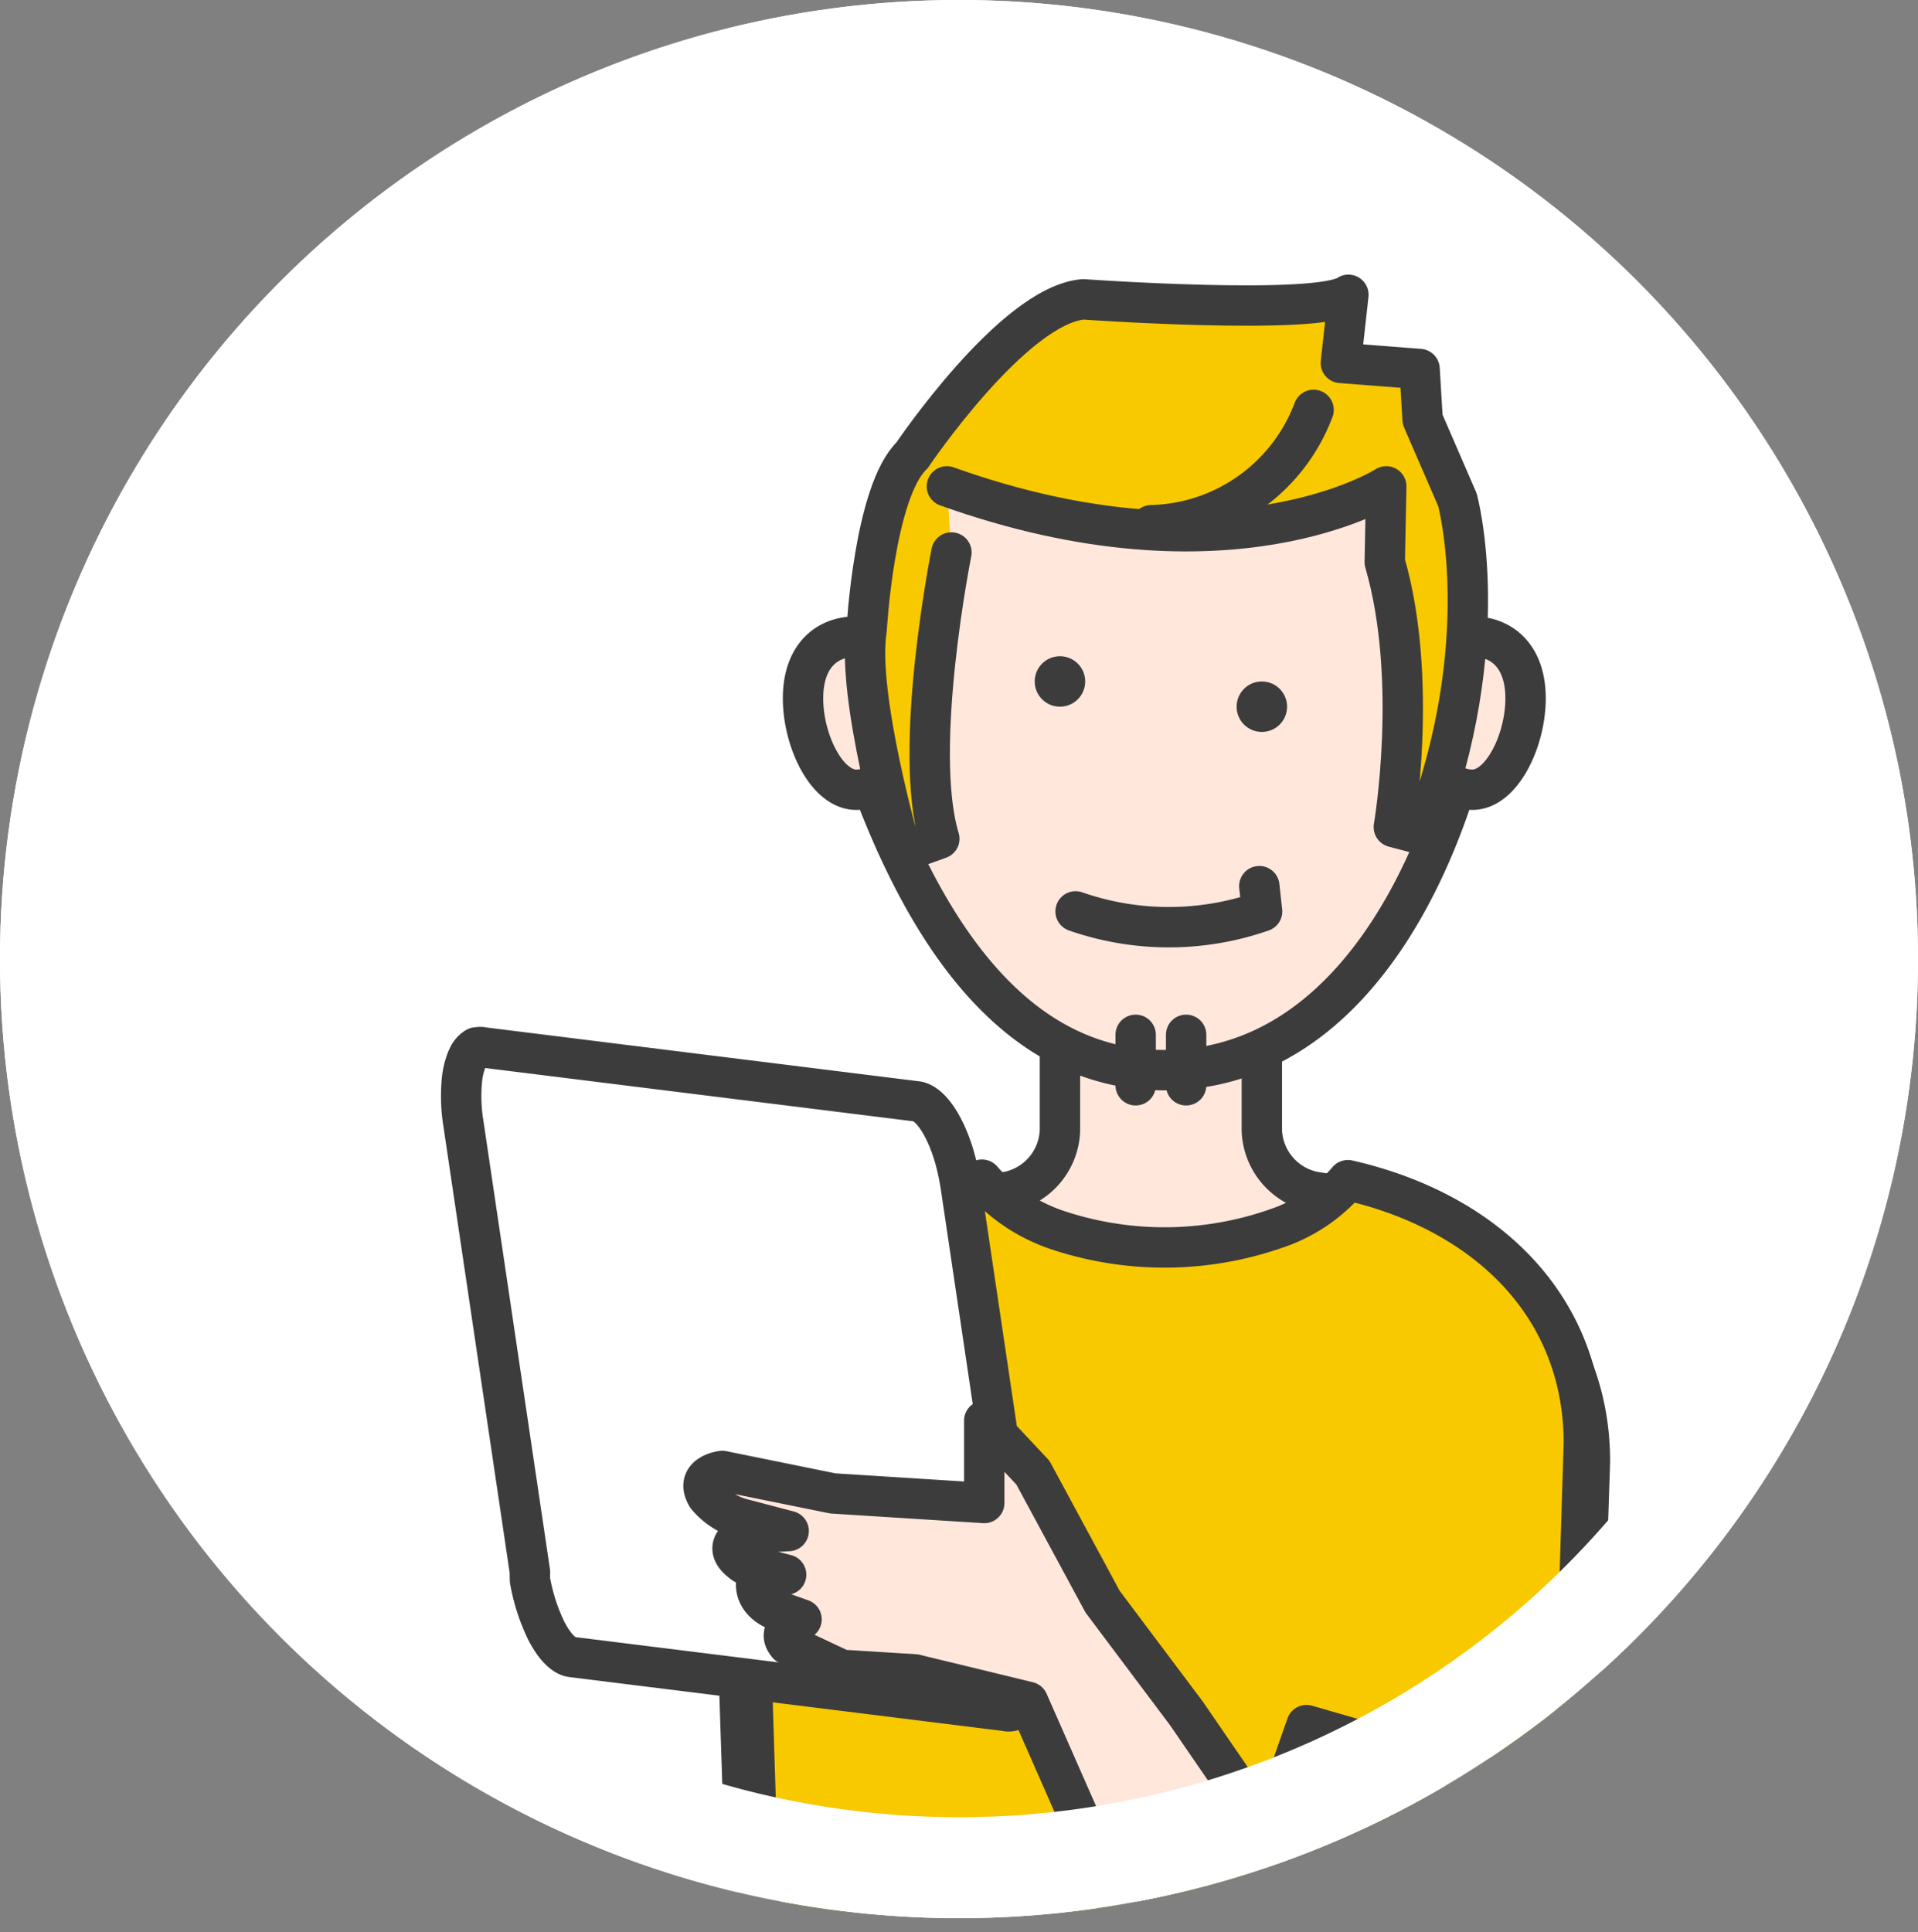 <svg viewBox="0 0 76 76.55" xmlns="http://www.w3.org/2000/svg" xmlns:xlink="http://www.w3.org/1999/xlink"><rect x="0" y="0" width="76" height="76.55" fill="#808080" stroke="none"/><clipPath id="a"><circle cx="38" cy="38" r="38"/></clipPath><circle cx="38" cy="38" fill="#fff" r="38"/><g clip-path="url(#a)"><g stroke="#3c3c3c" stroke-linecap="round" stroke-linejoin="round" stroke-width="1.6"><path d="m62.47 74 .53-16.09c0-5.91-4.6-9.71-10.73-10.66a2.57 2.57 0 0 1 -2.27-2.46v-4.28a2.68 2.68 0 0 0 -2.81-2.51h-2.38a2.68 2.68 0 0 0 -2.81 2.51v4.28a2.57 2.57 0 0 1 -2.27 2.46c-6.13.95-10.73 4.75-10.73 10.66l.53 16.09" fill="#ffe7dc"/><path d="m30.08 75.75-.58-18.56c0-5.51 4-9.23 9.41-10.45a6.85 6.85 0 0 0 3 2 13.42 13.42 0 0 0 9-.19 6.44 6.44 0 0 0 2.5-1.79c5.42 1.23 9.35 4.94 9.35 10.43l-.58 18.56" fill="#f9c900"/><path d="m58.34 25.22a1.46 1.46 0 0 0 -.55.11 11.81 11.81 0 0 0 -11.66-11.21 11.81 11.81 0 0 0 -11.65 11.21 1.5 1.5 0 0 0 -.55-.11c-1.17 0-2.11.77-2.11 2.45s.94 3.62 2.11 3.62a1.57 1.57 0 0 0 .64-.14c2.2 5.85 5.68 11.25 11.56 11.25 5.89 0 9.64-5.21 11.56-11.25a1.65 1.65 0 0 0 .65.14c1.17 0 2.11-1.95 2.11-3.62s-.94-2.45-2.11-2.45z" fill="#ffe7dc"/><path d="m45 41v2" fill="#ffe7dc"/><path d="m47 41v2" fill="#ffe7dc"/><path d="m37.7 21.89s-1.56 7.8-.48 11.34l-1.5.54s-1.8-6.24-1.38-8.82c0 0 .3-5.47 1.8-6.91 0 0 4-5.94 6.78-6.18 0 0 9.31.66 10.51-.18l-.3 2.7 3.12.24.12 2 1.38 3.18s1.56 5.65-1.38 13.27l-1.14-.3s1-5.82-.36-10.5l.06-3s-6.24 4-17.41 0" fill="#f9c900"/><path d="m42.62 36.11a11.22 11.22 0 0 0 7.39 0l-.11-1" fill="#ffe7dc"/><path d="m52.05 16.24a7.05 7.05 0 0 1 -6.43 4.57" fill="#f9c900"/></g><circle cx="42" cy="27" fill="#3c3c3c" r="1"/><circle cx="50" cy="28" fill="#3c3c3c" r="1"/><path d="m21 62.61a8 8 0 0 0 .32 1.22 8.15 8.15 0 0 0 .32.77c.31.61.68 1 1 1.05l17.21 2.14a.48.48 0 0 0 .24 0 .64.64 0 0 0 .24-.2 1.64 1.64 0 0 0 .21-.42 3.59 3.59 0 0 0 .17-1.08 6.82 6.82 0 0 0 0-1c0-.11 0-.22 0-.33l-2.64-17.76a9.32 9.32 0 0 0 -.28-1.26c-.36-1.17-.92-2-1.44-2.1l-17.2-2.14a.43.43 0 0 0 -.23 0h-.05a.84.84 0 0 0 -.34.41.87.87 0 0 0 -.07.17 3 3 0 0 0 -.15.65 6.73 6.73 0 0 0 .05 1.77l2.64 17.79a3.06 3.06 0 0 0 0 .32z" fill="#fff" stroke="#3c3c3c" stroke-linecap="round" stroke-linejoin="round" stroke-width="1.6"/><path d="m57.1 75.68 1.6-5.33-6.93-2-1.5 4.28-3.27-4.76-3.31-4.41-2.76-5.11-1.93-2.06v3.26l-6-.38-4.38-.89s-1.12.13-.61 1a2.72 2.72 0 0 0 1.3.87l1.94.51-1.62.09s-1.25.44-.15 1.21l1.67.43s-1.11-.11-1.18.28c0 0-.18.82 1 1.21l.79.28s-1.1.35-.54 1l2.13 1 2.9.18 4.49 1.09 3.48 7.91" fill="#ffe7dc" stroke="#3c3c3c" stroke-linecap="round" stroke-linejoin="round" stroke-width="1.6"/></g><path d="m38 4a34 34 0 1 1 -34 34 34 34 0 0 1 34-34m0-4a38 38 0 1 0 38 38 38 38 0 0 0 -38-38z" fill="#fff"/></svg>
